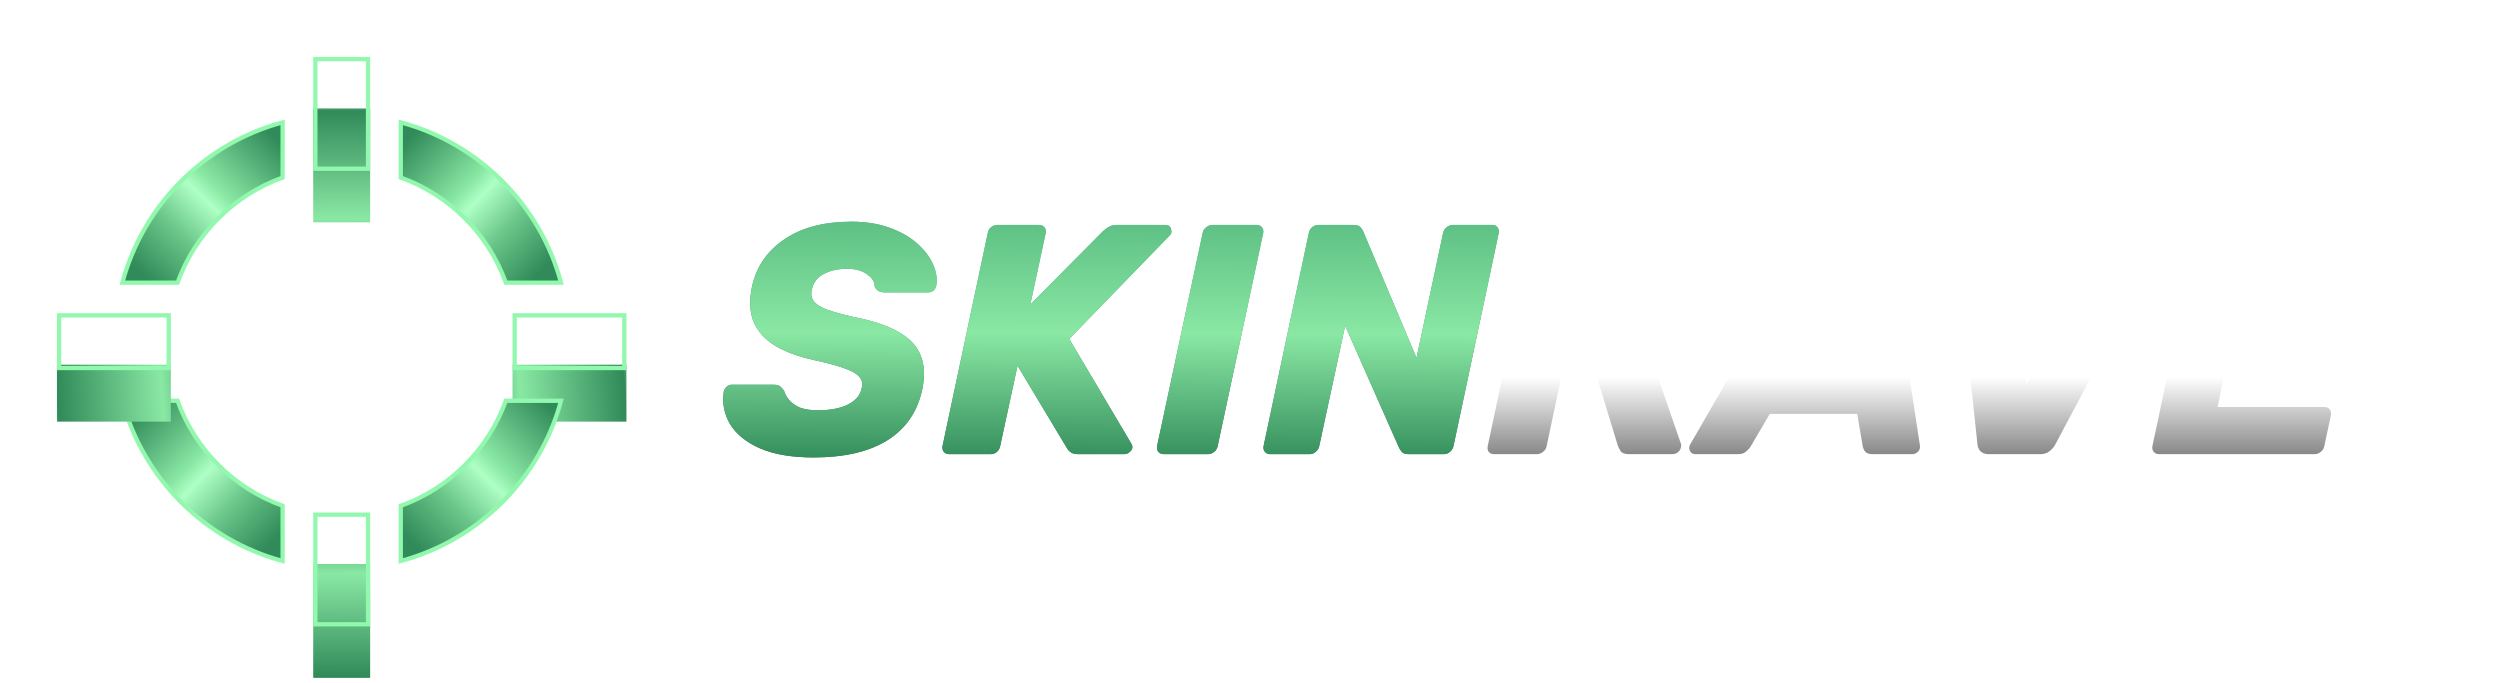 <svg width="1756" height="480" viewBox="0 0 1756 480" fill="none" xmlns="http://www.w3.org/2000/svg">
<path d="M176.739 225H225V200H255V225H303.261H333.822C334.597 229.886 335 234.896 335 240C335 292.467 292.467 335 240 335C205.319 335 174.978 316.416 158.393 288.663L184.184 273.329C195.536 292.3 216.285 305 240 305C270.736 305 296.489 283.667 303.261 255H255V280H225V255H176.739H146.178C145.403 250.114 145 245.104 145 240C145 187.533 187.533 145 240 145C274.672 145 305.005 163.574 321.593 191.314L295.824 206.683C284.473 187.706 263.72 175 240 175C209.264 175 183.511 196.333 176.739 225Z" fill="white"/>
<path d="M198.5 124.711C164.219 137.053 137.033 164.246 124.7 198.531H85.945C100.646 143.783 143.756 100.664 198.5 85.953V124.711Z" fill="url(#paint0_linear_50_23294)" stroke="#92F8AE" stroke-width="3"/>
<g filter="url(#filter0_i_50_23294)">
<path d="M220 80.23V40H260V80.23V120H220V80.23Z" fill="url(#paint1_linear_50_23294)"/>
</g>
<path d="M258.5 41.5V118.5H221.5V41.5H258.5Z" stroke="#92F8AE" stroke-width="3"/>
<path d="M281.5 85.953C336.244 100.664 379.354 143.783 394.055 198.531H355.3C342.967 164.246 315.781 137.053 281.5 124.711V85.953Z" fill="url(#paint2_linear_50_23294)" stroke="#92F8AE" stroke-width="3"/>
<g filter="url(#filter1_i_50_23294)">
<path d="M399.77 220H440V260H399.77H360V220H399.77Z" fill="url(#paint3_linear_50_23294)"/>
</g>
<path d="M438.5 221.5V258.5H361.5V221.5H438.5Z" stroke="#92F8AE" stroke-width="3"/>
<path d="M394.047 281.5C379.339 336.233 336.233 379.338 281.5 394.046V355.287C315.77 342.949 342.95 315.77 355.288 281.5H394.047Z" fill="url(#paint4_linear_50_23294)" stroke="#92F8AE" stroke-width="3"/>
<g filter="url(#filter2_i_50_23294)">
<path d="M260 399.77V440H220V399.77V360H260V399.77Z" fill="url(#paint5_linear_50_23294)"/>
</g>
<path d="M258.5 361.5V438.5H221.5V361.5H258.5Z" stroke="#92F8AE" stroke-width="3"/>
<path d="M124.7 281.469C137.033 315.754 164.219 342.946 198.5 355.288V394.046C143.756 379.335 100.646 336.217 85.945 281.469H124.7Z" fill="url(#paint6_linear_50_23294)" stroke="#92F8AE" stroke-width="3"/>
<g filter="url(#filter3_i_50_23294)">
<path d="M80.23 260H40V220H80.23H120V260H80.23Z" fill="url(#paint7_linear_50_23294)"/>
</g>
<path d="M118.5 221.5V258.5H41.5V221.5H118.5Z" stroke="#92F8AE" stroke-width="3"/>
<path d="M1049.58 319C1047.89 319 1046.59 318.463 1045.67 317.39C1044.9 316.317 1044.67 314.937 1044.98 313.25L1076.72 163.75C1077.03 162.063 1077.87 160.683 1079.25 159.61C1080.63 158.537 1082.16 158 1083.85 158H1146.41C1166.19 158 1180.76 162.6 1190.11 171.8C1199.62 180.847 1202.61 193.727 1199.08 210.44C1196.78 221.327 1192.18 230.527 1185.28 238.04C1178.53 245.553 1170.48 251.227 1161.13 255.06L1180.68 311.64C1180.83 312.1 1180.91 312.483 1180.91 312.79C1180.91 313.097 1180.83 313.557 1180.68 314.17C1180.53 315.397 1179.84 316.547 1178.61 317.62C1177.38 318.54 1176.08 319 1174.7 319H1144.34C1141.43 319 1139.43 318.31 1138.36 316.93C1137.44 315.397 1136.75 314.017 1136.29 312.79L1120.88 262.19H1097.19L1086.38 313.25C1086.07 314.937 1085.23 316.317 1083.85 317.39C1082.47 318.463 1080.94 319 1079.25 319H1049.58ZM1104.09 229.76H1130.77C1137.98 229.76 1143.73 227.997 1148.02 224.47C1152.31 220.943 1155.15 216.113 1156.53 209.98C1157.76 204 1156.99 199.17 1154.23 195.49C1151.62 191.81 1146.56 189.97 1139.05 189.97H1112.6L1104.09 229.76ZM1190.89 319C1189.05 319 1187.75 318.233 1186.98 316.7C1186.22 315.167 1186.29 313.633 1187.21 312.1L1272.54 164.44C1273.46 162.753 1274.77 161.297 1276.45 160.07C1278.14 158.69 1280.29 158 1282.89 158H1318.31C1320.92 158 1322.76 158.69 1323.83 160.07C1325.06 161.297 1325.75 162.753 1325.9 164.44L1348.44 312.1C1348.9 314.247 1348.52 315.933 1347.29 317.16C1346.07 318.387 1344.69 319 1343.15 319H1315.32C1313.02 319 1311.34 318.463 1310.26 317.39C1309.34 316.317 1308.73 315.09 1308.42 313.71L1304.51 290.71H1243.1L1229.3 314.17C1228.54 315.243 1227.46 316.317 1226.08 317.39C1224.86 318.463 1223.09 319 1220.79 319H1190.89ZM1259.43 257.59H1302.21L1293.7 196.87L1259.43 257.59ZM1397.01 319C1394.41 319 1392.41 318.31 1391.03 316.93C1389.81 315.55 1389.12 313.94 1388.96 312.1L1373.32 164.21C1373.17 162.217 1373.63 160.683 1374.7 159.61C1375.78 158.537 1377.16 158 1378.84 158H1406.44C1408.9 158 1410.66 158.69 1411.73 160.07C1412.81 161.297 1413.42 162.6 1413.57 163.98L1423.46 270.24L1478.66 163.98C1479.28 162.6 1480.35 161.297 1481.88 160.07C1483.42 158.69 1485.41 158 1487.86 158H1518.68C1520.52 158 1521.67 158.767 1522.13 160.3C1522.75 161.68 1522.67 163.213 1521.9 164.9L1443.7 312.1C1442.78 313.94 1441.4 315.55 1439.56 316.93C1437.88 318.31 1435.65 319 1432.89 319H1397.01ZM1516.47 319C1514.93 319 1513.71 318.463 1512.79 317.39C1511.87 316.317 1511.56 314.937 1511.87 313.25L1543.61 163.75C1543.91 162.063 1544.76 160.683 1546.14 159.61C1547.52 158.537 1548.97 158 1550.51 158H1657.92C1659.6 158 1660.83 158.537 1661.6 159.61C1662.52 160.683 1662.82 162.063 1662.52 163.75L1658.15 185.37C1657.84 187.057 1657 188.437 1655.62 189.51C1654.24 190.583 1652.7 191.12 1651.02 191.12H1577.65L1570.98 222.17H1639.06C1640.74 222.17 1642.05 222.783 1642.97 224.01C1643.89 225.083 1644.19 226.463 1643.89 228.15L1639.52 248.16C1639.21 249.693 1638.37 251.073 1636.99 252.3C1635.76 253.373 1634.3 253.91 1632.62 253.91H1564.31L1557.64 285.88H1632.62C1634.3 285.88 1635.53 286.417 1636.3 287.49C1637.22 288.563 1637.52 289.943 1637.22 291.63L1632.62 313.25C1632.31 314.937 1631.47 316.317 1630.09 317.39C1628.86 318.463 1627.4 319 1625.72 319H1516.47Z" fill="white"/>
<path d="M1049.58 319C1047.89 319 1046.59 318.463 1045.67 317.39C1044.9 316.317 1044.67 314.937 1044.98 313.25L1076.72 163.75C1077.03 162.063 1077.87 160.683 1079.25 159.61C1080.63 158.537 1082.16 158 1083.85 158H1146.41C1166.19 158 1180.76 162.6 1190.11 171.8C1199.62 180.847 1202.61 193.727 1199.08 210.44C1196.78 221.327 1192.18 230.527 1185.28 238.04C1178.53 245.553 1170.48 251.227 1161.13 255.06L1180.68 311.64C1180.83 312.1 1180.91 312.483 1180.91 312.79C1180.91 313.097 1180.83 313.557 1180.68 314.17C1180.53 315.397 1179.84 316.547 1178.61 317.62C1177.38 318.54 1176.08 319 1174.7 319H1144.34C1141.43 319 1139.43 318.31 1138.36 316.93C1137.44 315.397 1136.75 314.017 1136.29 312.79L1120.88 262.19H1097.19L1086.38 313.25C1086.07 314.937 1085.23 316.317 1083.85 317.39C1082.47 318.463 1080.94 319 1079.25 319H1049.58ZM1104.09 229.76H1130.77C1137.98 229.76 1143.73 227.997 1148.02 224.47C1152.31 220.943 1155.15 216.113 1156.53 209.98C1157.76 204 1156.99 199.17 1154.23 195.49C1151.62 191.81 1146.56 189.97 1139.05 189.97H1112.6L1104.09 229.76ZM1190.89 319C1189.05 319 1187.75 318.233 1186.98 316.7C1186.22 315.167 1186.29 313.633 1187.21 312.1L1272.54 164.44C1273.46 162.753 1274.77 161.297 1276.45 160.07C1278.14 158.69 1280.29 158 1282.89 158H1318.31C1320.92 158 1322.76 158.69 1323.83 160.07C1325.06 161.297 1325.75 162.753 1325.9 164.44L1348.44 312.1C1348.9 314.247 1348.52 315.933 1347.29 317.16C1346.07 318.387 1344.69 319 1343.15 319H1315.32C1313.02 319 1311.34 318.463 1310.26 317.39C1309.34 316.317 1308.73 315.09 1308.42 313.71L1304.51 290.71H1243.1L1229.3 314.17C1228.54 315.243 1227.46 316.317 1226.08 317.39C1224.86 318.463 1223.09 319 1220.79 319H1190.89ZM1259.43 257.59H1302.21L1293.7 196.87L1259.43 257.59ZM1397.01 319C1394.41 319 1392.41 318.31 1391.03 316.93C1389.81 315.55 1389.12 313.94 1388.96 312.1L1373.32 164.21C1373.17 162.217 1373.63 160.683 1374.7 159.61C1375.78 158.537 1377.16 158 1378.84 158H1406.44C1408.9 158 1410.66 158.69 1411.73 160.07C1412.81 161.297 1413.42 162.6 1413.57 163.98L1423.46 270.24L1478.66 163.98C1479.28 162.6 1480.35 161.297 1481.88 160.07C1483.42 158.69 1485.41 158 1487.86 158H1518.68C1520.52 158 1521.67 158.767 1522.13 160.3C1522.75 161.68 1522.67 163.213 1521.9 164.9L1443.7 312.1C1442.78 313.94 1441.4 315.55 1439.56 316.93C1437.88 318.31 1435.65 319 1432.89 319H1397.01ZM1516.47 319C1514.93 319 1513.71 318.463 1512.79 317.39C1511.87 316.317 1511.56 314.937 1511.87 313.25L1543.61 163.75C1543.91 162.063 1544.76 160.683 1546.14 159.61C1547.52 158.537 1548.97 158 1550.51 158H1657.92C1659.6 158 1660.83 158.537 1661.6 159.61C1662.52 160.683 1662.82 162.063 1662.52 163.75L1658.15 185.37C1657.84 187.057 1657 188.437 1655.62 189.51C1654.24 190.583 1652.7 191.12 1651.02 191.12H1577.65L1570.98 222.17H1639.06C1640.74 222.17 1642.05 222.783 1642.97 224.01C1643.89 225.083 1644.19 226.463 1643.89 228.15L1639.52 248.16C1639.21 249.693 1638.37 251.073 1636.99 252.3C1635.76 253.373 1634.3 253.91 1632.62 253.91H1564.31L1557.64 285.88H1632.62C1634.3 285.88 1635.53 286.417 1636.3 287.49C1637.22 288.563 1637.52 289.943 1637.22 291.63L1632.62 313.25C1632.31 314.937 1631.47 316.317 1630.09 317.39C1628.86 318.463 1627.4 319 1625.72 319H1516.47Z" fill="url(#paint8_linear_50_23294)"/>
<path d="M1049.58 319C1047.89 319 1046.59 318.463 1045.67 317.39C1044.9 316.317 1044.67 314.937 1044.98 313.25L1076.72 163.75C1077.03 162.063 1077.87 160.683 1079.25 159.61C1080.63 158.537 1082.16 158 1083.85 158H1146.41C1166.19 158 1180.76 162.6 1190.11 171.8C1199.62 180.847 1202.61 193.727 1199.08 210.44C1196.78 221.327 1192.18 230.527 1185.28 238.04C1178.53 245.553 1170.48 251.227 1161.13 255.06L1180.68 311.64C1180.83 312.1 1180.91 312.483 1180.91 312.79C1180.91 313.097 1180.83 313.557 1180.68 314.17C1180.53 315.397 1179.84 316.547 1178.61 317.62C1177.38 318.54 1176.08 319 1174.7 319H1144.34C1141.43 319 1139.43 318.31 1138.36 316.93C1137.44 315.397 1136.75 314.017 1136.29 312.79L1120.88 262.19H1097.19L1086.38 313.25C1086.07 314.937 1085.23 316.317 1083.85 317.39C1082.47 318.463 1080.94 319 1079.25 319H1049.58ZM1104.09 229.76H1130.77C1137.98 229.76 1143.73 227.997 1148.02 224.47C1152.31 220.943 1155.15 216.113 1156.53 209.98C1157.76 204 1156.99 199.17 1154.23 195.49C1151.62 191.81 1146.56 189.97 1139.05 189.97H1112.6L1104.09 229.76ZM1190.89 319C1189.05 319 1187.75 318.233 1186.98 316.7C1186.22 315.167 1186.29 313.633 1187.21 312.1L1272.54 164.44C1273.46 162.753 1274.77 161.297 1276.45 160.07C1278.14 158.69 1280.29 158 1282.89 158H1318.31C1320.92 158 1322.76 158.69 1323.83 160.07C1325.06 161.297 1325.75 162.753 1325.9 164.44L1348.44 312.1C1348.9 314.247 1348.52 315.933 1347.29 317.16C1346.07 318.387 1344.69 319 1343.15 319H1315.32C1313.02 319 1311.34 318.463 1310.26 317.39C1309.34 316.317 1308.73 315.09 1308.42 313.71L1304.51 290.71H1243.1L1229.3 314.17C1228.54 315.243 1227.46 316.317 1226.08 317.39C1224.86 318.463 1223.09 319 1220.79 319H1190.89ZM1259.43 257.59H1302.21L1293.7 196.87L1259.43 257.59ZM1397.01 319C1394.41 319 1392.41 318.31 1391.03 316.93C1389.81 315.55 1389.12 313.94 1388.96 312.1L1373.32 164.21C1373.17 162.217 1373.63 160.683 1374.7 159.61C1375.78 158.537 1377.16 158 1378.84 158H1406.44C1408.9 158 1410.66 158.69 1411.73 160.07C1412.81 161.297 1413.42 162.6 1413.57 163.98L1423.46 270.24L1478.66 163.98C1479.28 162.6 1480.35 161.297 1481.88 160.07C1483.42 158.69 1485.41 158 1487.86 158H1518.68C1520.52 158 1521.67 158.767 1522.13 160.3C1522.75 161.68 1522.67 163.213 1521.9 164.9L1443.7 312.1C1442.78 313.94 1441.4 315.55 1439.56 316.93C1437.88 318.31 1435.65 319 1432.89 319H1397.01ZM1516.47 319C1514.93 319 1513.71 318.463 1512.79 317.39C1511.87 316.317 1511.56 314.937 1511.87 313.25L1543.61 163.75C1543.91 162.063 1544.76 160.683 1546.14 159.61C1547.52 158.537 1548.97 158 1550.51 158H1657.92C1659.6 158 1660.83 158.537 1661.6 159.61C1662.52 160.683 1662.82 162.063 1662.52 163.75L1658.15 185.37C1657.84 187.057 1657 188.437 1655.62 189.51C1654.24 190.583 1652.7 191.12 1651.02 191.12H1577.65L1570.98 222.17H1639.06C1640.74 222.17 1642.05 222.783 1642.97 224.01C1643.89 225.083 1644.19 226.463 1643.89 228.15L1639.52 248.16C1639.21 249.693 1638.37 251.073 1636.99 252.3C1635.76 253.373 1634.3 253.91 1632.62 253.91H1564.31L1557.64 285.88H1632.62C1634.3 285.88 1635.53 286.417 1636.3 287.49C1637.22 288.563 1637.52 289.943 1637.22 291.63L1632.62 313.25C1632.31 314.937 1631.47 316.317 1630.09 317.39C1628.86 318.463 1627.4 319 1625.72 319H1516.47Z" fill="url(#paint9_radial_50_23294)"/>
<path d="M571.4 321.3C556.067 321.3 543.493 319.153 533.68 314.86C524.02 310.567 517.043 304.893 512.75 297.84C508.61 290.633 507.153 283.043 508.38 275.07C508.687 273.843 509.3 272.77 510.22 271.85C511.293 270.777 512.52 270.24 513.9 270.24H543.34C545.487 270.24 547.02 270.623 547.94 271.39C548.86 272.157 549.78 273.153 550.7 274.38C551.313 276.68 552.54 278.903 554.38 281.05C556.22 283.197 558.75 284.96 561.97 286.34C565.343 287.567 569.483 288.18 574.39 288.18C583.283 288.18 590.413 286.8 595.78 284.04C601.147 281.28 604.29 277.523 605.21 272.77C606.13 269.397 605.517 266.637 603.37 264.49C601.377 262.19 597.773 260.197 592.56 258.51C587.5 256.67 580.677 254.83 572.09 252.99C560.897 250.537 551.697 247.163 544.49 242.87C537.283 238.423 532.223 232.827 529.31 226.08C526.55 219.18 526.167 210.977 528.16 201.47C531.227 187.363 538.817 176.247 550.93 168.12C563.043 159.84 578.76 155.7 598.08 155.7C608.047 155.7 616.863 157.08 624.53 159.84C632.35 162.6 638.867 166.28 644.08 170.88C649.293 175.48 653.05 180.387 655.35 185.6C657.65 190.66 658.417 195.643 657.65 200.55C657.497 201.777 656.883 202.927 655.81 204C654.737 204.92 653.51 205.38 652.13 205.38H621.31C619.777 205.38 618.397 205.073 617.17 204.46C616.097 203.847 615.177 202.85 614.41 201.47C614.41 198.097 612.647 195.183 609.12 192.73C605.593 190.123 600.917 188.82 595.09 188.82C588.497 188.82 582.977 190.047 578.53 192.5C574.083 194.8 571.323 198.403 570.25 203.31C569.483 206.377 569.867 209.06 571.4 211.36C573.087 213.66 576.153 215.653 580.6 217.34C585.2 219.027 591.487 220.79 599.46 222.63C612.953 225.237 623.533 228.763 631.2 233.21C638.867 237.503 644.003 242.947 646.61 249.54C649.37 256.133 649.753 264.183 647.76 273.69C644.387 289.33 636.183 301.213 623.15 309.34C610.27 317.313 593.02 321.3 571.4 321.3ZM666.645 319C665.112 319 663.885 318.463 662.965 317.39C662.045 316.317 661.738 314.937 662.045 313.25L693.785 163.75C694.092 162.063 694.858 160.683 696.085 159.61C697.465 158.537 698.922 158 700.455 158H729.665C731.352 158 732.655 158.537 733.575 159.61C734.495 160.683 734.802 162.063 734.495 163.75L723.685 213.89L774.745 162.37C775.665 161.45 776.892 160.53 778.425 159.61C779.958 158.537 782.028 158 784.635 158H818.675C820.822 158 822.125 158.997 822.585 160.99C823.198 162.83 822.815 164.363 821.435 165.59L751.055 238.04L794.525 311.41C795.752 313.403 795.675 315.167 794.295 316.7C792.915 318.233 791.382 319 789.695 319H757.495C755.042 319 753.202 318.54 751.975 317.62C750.748 316.7 749.828 315.627 749.215 314.4L714.715 256.9L702.525 313.25C702.218 314.937 701.452 316.317 700.225 317.39C698.998 318.463 697.542 319 695.855 319H666.645ZM817.583 319C815.896 319 814.593 318.463 813.673 317.39C812.753 316.317 812.446 314.937 812.753 313.25L844.723 163.75C845.029 162.063 845.873 160.683 847.253 159.61C848.633 158.537 850.089 158 851.623 158H882.673C884.206 158 885.433 158.537 886.353 159.61C887.273 160.683 887.579 162.063 887.273 163.75L855.303 313.25C854.996 314.937 854.153 316.317 852.773 317.39C851.546 318.463 850.166 319 848.633 319H817.583ZM892.153 319C890.62 319 889.393 318.463 888.473 317.39C887.553 316.317 887.246 314.937 887.553 313.25L919.293 163.75C919.6 162.063 920.366 160.683 921.593 159.61C922.973 158.537 924.506 158 926.193 158H950.573C953.026 158 954.713 158.537 955.633 159.61C956.553 160.683 957.166 161.603 957.473 162.37L994.963 251.38L1013.59 163.75C1013.9 162.063 1014.74 160.683 1016.12 159.61C1017.5 158.537 1018.96 158 1020.49 158H1048.09C1049.78 158 1051.01 158.537 1051.77 159.61C1052.69 160.683 1053 162.063 1052.69 163.75L1020.95 313.25C1020.65 314.783 1019.8 316.163 1018.42 317.39C1017.2 318.463 1015.74 319 1014.05 319H989.673C987.22 319 985.533 318.463 984.613 317.39C983.693 316.163 983.08 315.243 982.773 314.63L944.823 228.84L926.653 313.25C926.346 314.937 925.503 316.317 924.123 317.39C922.896 318.463 921.44 319 919.753 319H892.153Z" fill="url(#paint10_radial_50_23294)"/>
<path d="M571.4 321.3C556.067 321.3 543.493 319.153 533.68 314.86C524.02 310.567 517.043 304.893 512.75 297.84C508.61 290.633 507.153 283.043 508.38 275.07C508.687 273.843 509.3 272.77 510.22 271.85C511.293 270.777 512.52 270.24 513.9 270.24H543.34C545.487 270.24 547.02 270.623 547.94 271.39C548.86 272.157 549.78 273.153 550.7 274.38C551.313 276.68 552.54 278.903 554.38 281.05C556.22 283.197 558.75 284.96 561.97 286.34C565.343 287.567 569.483 288.18 574.39 288.18C583.283 288.18 590.413 286.8 595.78 284.04C601.147 281.28 604.29 277.523 605.21 272.77C606.13 269.397 605.517 266.637 603.37 264.49C601.377 262.19 597.773 260.197 592.56 258.51C587.5 256.67 580.677 254.83 572.09 252.99C560.897 250.537 551.697 247.163 544.49 242.87C537.283 238.423 532.223 232.827 529.31 226.08C526.55 219.18 526.167 210.977 528.16 201.47C531.227 187.363 538.817 176.247 550.93 168.12C563.043 159.84 578.76 155.7 598.08 155.7C608.047 155.7 616.863 157.08 624.53 159.84C632.35 162.6 638.867 166.28 644.08 170.88C649.293 175.48 653.05 180.387 655.35 185.6C657.65 190.66 658.417 195.643 657.65 200.55C657.497 201.777 656.883 202.927 655.81 204C654.737 204.92 653.51 205.38 652.13 205.38H621.31C619.777 205.38 618.397 205.073 617.17 204.46C616.097 203.847 615.177 202.85 614.41 201.47C614.41 198.097 612.647 195.183 609.12 192.73C605.593 190.123 600.917 188.82 595.09 188.82C588.497 188.82 582.977 190.047 578.53 192.5C574.083 194.8 571.323 198.403 570.25 203.31C569.483 206.377 569.867 209.06 571.4 211.36C573.087 213.66 576.153 215.653 580.6 217.34C585.2 219.027 591.487 220.79 599.46 222.63C612.953 225.237 623.533 228.763 631.2 233.21C638.867 237.503 644.003 242.947 646.61 249.54C649.37 256.133 649.753 264.183 647.76 273.69C644.387 289.33 636.183 301.213 623.15 309.34C610.27 317.313 593.02 321.3 571.4 321.3ZM666.645 319C665.112 319 663.885 318.463 662.965 317.39C662.045 316.317 661.738 314.937 662.045 313.25L693.785 163.75C694.092 162.063 694.858 160.683 696.085 159.61C697.465 158.537 698.922 158 700.455 158H729.665C731.352 158 732.655 158.537 733.575 159.61C734.495 160.683 734.802 162.063 734.495 163.75L723.685 213.89L774.745 162.37C775.665 161.45 776.892 160.53 778.425 159.61C779.958 158.537 782.028 158 784.635 158H818.675C820.822 158 822.125 158.997 822.585 160.99C823.198 162.83 822.815 164.363 821.435 165.59L751.055 238.04L794.525 311.41C795.752 313.403 795.675 315.167 794.295 316.7C792.915 318.233 791.382 319 789.695 319H757.495C755.042 319 753.202 318.54 751.975 317.62C750.748 316.7 749.828 315.627 749.215 314.4L714.715 256.9L702.525 313.25C702.218 314.937 701.452 316.317 700.225 317.39C698.998 318.463 697.542 319 695.855 319H666.645ZM817.583 319C815.896 319 814.593 318.463 813.673 317.39C812.753 316.317 812.446 314.937 812.753 313.25L844.723 163.75C845.029 162.063 845.873 160.683 847.253 159.61C848.633 158.537 850.089 158 851.623 158H882.673C884.206 158 885.433 158.537 886.353 159.61C887.273 160.683 887.579 162.063 887.273 163.75L855.303 313.25C854.996 314.937 854.153 316.317 852.773 317.39C851.546 318.463 850.166 319 848.633 319H817.583ZM892.153 319C890.62 319 889.393 318.463 888.473 317.39C887.553 316.317 887.246 314.937 887.553 313.25L919.293 163.75C919.6 162.063 920.366 160.683 921.593 159.61C922.973 158.537 924.506 158 926.193 158H950.573C953.026 158 954.713 158.537 955.633 159.61C956.553 160.683 957.166 161.603 957.473 162.37L994.963 251.38L1013.59 163.75C1013.9 162.063 1014.74 160.683 1016.12 159.61C1017.5 158.537 1018.96 158 1020.49 158H1048.09C1049.78 158 1051.01 158.537 1051.77 159.61C1052.69 160.683 1053 162.063 1052.69 163.75L1020.95 313.25C1020.65 314.783 1019.8 316.163 1018.42 317.39C1017.2 318.463 1015.74 319 1014.05 319H989.673C987.22 319 985.533 318.463 984.613 317.39C983.693 316.163 983.08 315.243 982.773 314.63L944.823 228.84L926.653 313.25C926.346 314.937 925.503 316.317 924.123 317.39C922.896 318.463 921.44 319 919.753 319H892.153Z" fill="url(#paint11_linear_50_23294)"/>
<defs>
<filter id="filter0_i_50_23294" x="220" y="40" width="40" height="116.158" filterUnits="userSpaceOnUse" color-interpolation-filters="sRGB">
<feFlood flood-opacity="0" result="BackgroundImageFix"/>
<feBlend mode="normal" in="SourceGraphic" in2="BackgroundImageFix" result="shape"/>
<feColorMatrix in="SourceAlpha" type="matrix" values="0 0 0 0 0 0 0 0 0 0 0 0 0 0 0 0 0 0 127 0" result="hardAlpha"/>
<feOffset dy="36.158"/>
<feGaussianBlur stdDeviation="18.079"/>
<feComposite in2="hardAlpha" operator="arithmetic" k2="-1" k3="1"/>
<feColorMatrix type="matrix" values="0 0 0 0 0 0 0 0 0 0 0 0 0 0 0 0 0 0 0.25 0"/>
<feBlend mode="normal" in2="shape" result="effect1_innerShadow_50_23294"/>
</filter>
<filter id="filter1_i_50_23294" x="360" y="220" width="80" height="76.158" filterUnits="userSpaceOnUse" color-interpolation-filters="sRGB">
<feFlood flood-opacity="0" result="BackgroundImageFix"/>
<feBlend mode="normal" in="SourceGraphic" in2="BackgroundImageFix" result="shape"/>
<feColorMatrix in="SourceAlpha" type="matrix" values="0 0 0 0 0 0 0 0 0 0 0 0 0 0 0 0 0 0 127 0" result="hardAlpha"/>
<feOffset dy="36.158"/>
<feGaussianBlur stdDeviation="18.079"/>
<feComposite in2="hardAlpha" operator="arithmetic" k2="-1" k3="1"/>
<feColorMatrix type="matrix" values="0 0 0 0 0 0 0 0 0 0 0 0 0 0 0 0 0 0 0.25 0"/>
<feBlend mode="normal" in2="shape" result="effect1_innerShadow_50_23294"/>
</filter>
<filter id="filter2_i_50_23294" x="220" y="360" width="40" height="116.158" filterUnits="userSpaceOnUse" color-interpolation-filters="sRGB">
<feFlood flood-opacity="0" result="BackgroundImageFix"/>
<feBlend mode="normal" in="SourceGraphic" in2="BackgroundImageFix" result="shape"/>
<feColorMatrix in="SourceAlpha" type="matrix" values="0 0 0 0 0 0 0 0 0 0 0 0 0 0 0 0 0 0 127 0" result="hardAlpha"/>
<feOffset dy="36.158"/>
<feGaussianBlur stdDeviation="18.079"/>
<feComposite in2="hardAlpha" operator="arithmetic" k2="-1" k3="1"/>
<feColorMatrix type="matrix" values="0 0 0 0 0 0 0 0 0 0 0 0 0 0 0 0 0 0 0.25 0"/>
<feBlend mode="normal" in2="shape" result="effect1_innerShadow_50_23294"/>
</filter>
<filter id="filter3_i_50_23294" x="40" y="220" width="80" height="76.158" filterUnits="userSpaceOnUse" color-interpolation-filters="sRGB">
<feFlood flood-opacity="0" result="BackgroundImageFix"/>
<feBlend mode="normal" in="SourceGraphic" in2="BackgroundImageFix" result="shape"/>
<feColorMatrix in="SourceAlpha" type="matrix" values="0 0 0 0 0 0 0 0 0 0 0 0 0 0 0 0 0 0 127 0" result="hardAlpha"/>
<feOffset dy="36.158"/>
<feGaussianBlur stdDeviation="18.079"/>
<feComposite in2="hardAlpha" operator="arithmetic" k2="-1" k3="1"/>
<feColorMatrix type="matrix" values="0 0 0 0 0 0 0 0 0 0 0 0 0 0 0 0 0 0 0.25 0"/>
<feBlend mode="normal" in2="shape" result="effect1_innerShadow_50_23294"/>
</filter>
<linearGradient id="paint0_linear_50_23294" x1="102.5" y1="200" x2="197.928" y2="100.513" gradientUnits="userSpaceOnUse">
<stop offset="0.024" stop-color="#308A59"/>
<stop offset="0.301" stop-color="#69C588"/>
<stop offset="0.521" stop-color="#AEFFC5"/>
<stop offset="0.605" stop-color="#8AE8A4"/>
<stop offset="0.798" stop-color="#5DB97F"/>
<stop offset="1" stop-color="#308A59"/>
</linearGradient>
<linearGradient id="paint1_linear_50_23294" x1="240" y1="32.5" x2="240.253" y2="134.999" gradientUnits="userSpaceOnUse">
<stop stop-color="#AEFFC5"/>
<stop offset="0.09" stop-color="#308A59"/>
<stop offset="0.83" stop-color="#8AE8A4"/>
<stop offset="1" stop-color="#5CBE83"/>
</linearGradient>
<linearGradient id="paint2_linear_50_23294" x1="376" y1="200" x2="278.043" y2="106.04" gradientUnits="userSpaceOnUse">
<stop offset="0.024" stop-color="#308A59"/>
<stop offset="0.301" stop-color="#69C588"/>
<stop offset="0.521" stop-color="#AEFFC5"/>
<stop offset="0.605" stop-color="#8AE8A4"/>
<stop offset="0.798" stop-color="#5DB97F"/>
<stop offset="1" stop-color="#308A59"/>
</linearGradient>
<linearGradient id="paint3_linear_50_23294" x1="448" y1="240" x2="349.018" y2="247.16" gradientUnits="userSpaceOnUse">
<stop stop-color="#AEFFC5"/>
<stop offset="0.09" stop-color="#308A59"/>
<stop offset="0.83" stop-color="#8AE8A4"/>
<stop offset="1" stop-color="#5CBE83"/>
</linearGradient>
<linearGradient id="paint4_linear_50_23294" x1="280" y1="377" x2="378.917" y2="277.92" gradientUnits="userSpaceOnUse">
<stop offset="0.024" stop-color="#308A59"/>
<stop offset="0.301" stop-color="#69C588"/>
<stop offset="0.521" stop-color="#AEFFC5"/>
<stop offset="0.605" stop-color="#8AE8A4"/>
<stop offset="0.798" stop-color="#5DB97F"/>
<stop offset="1" stop-color="#308A59"/>
</linearGradient>
<linearGradient id="paint5_linear_50_23294" x1="240" y1="448" x2="239.758" y2="350.001" gradientUnits="userSpaceOnUse">
<stop stop-color="#AEFFC5"/>
<stop offset="0.09" stop-color="#308A59"/>
<stop offset="0.83" stop-color="#8AE8A4"/>
<stop offset="1" stop-color="#5CBE83"/>
</linearGradient>
<linearGradient id="paint6_linear_50_23294" x1="200" y1="377" x2="102.522" y2="282.03" gradientUnits="userSpaceOnUse">
<stop offset="0.024" stop-color="#308A59"/>
<stop offset="0.301" stop-color="#69C588"/>
<stop offset="0.521" stop-color="#AEFFC5"/>
<stop offset="0.605" stop-color="#8AE8A4"/>
<stop offset="0.798" stop-color="#5DB97F"/>
<stop offset="1" stop-color="#308A59"/>
</linearGradient>
<linearGradient id="paint7_linear_50_23294" x1="31" y1="240" x2="130.479" y2="232.804" gradientUnits="userSpaceOnUse">
<stop stop-color="#AEFFC5"/>
<stop offset="0.09" stop-color="#308A59"/>
<stop offset="0.83" stop-color="#8AE8A4"/>
<stop offset="1" stop-color="#5CBE83"/>
</linearGradient>
<linearGradient id="paint8_linear_50_23294" x1="1347.5" y1="401.818" x2="1347.5" y2="104" gradientUnits="userSpaceOnUse">
<stop stop-color="white"/>
<stop offset="0" stop-color="#F8F8F8"/>
<stop offset="0.256" stop-color="#7A7A7A"/>
<stop offset="0.46" stop-color="white"/>
</linearGradient>
<radialGradient id="paint9_radial_50_23294" cx="0" cy="0" r="1" gradientUnits="userSpaceOnUse" gradientTransform="translate(1337.46 342.843) rotate(90) scale(150.208 991.876)">
<stop stop-color="white"/>
<stop offset="0.06" stop-color="white" stop-opacity="0"/>
</radialGradient>
<radialGradient id="paint10_radial_50_23294" cx="0" cy="0" r="1" gradientUnits="userSpaceOnUse" gradientTransform="translate(838.5 104) rotate(90) scale(248 663)">
<stop stop-color="#4FEA9F"/>
<stop offset="1" stop-color="#38644F"/>
<stop offset="1" stop-color="#152F22"/>
</radialGradient>
<linearGradient id="paint11_linear_50_23294" x1="838" y1="326.5" x2="838.5" y2="152.714" gradientUnits="userSpaceOnUse">
<stop stop-color="#AEFFC5"/>
<stop offset="0" stop-color="#308A59"/>
<stop offset="0.53" stop-color="#8AE8A4"/>
<stop offset="1" stop-color="#5CBE83"/>
</linearGradient>
</defs>
</svg>
